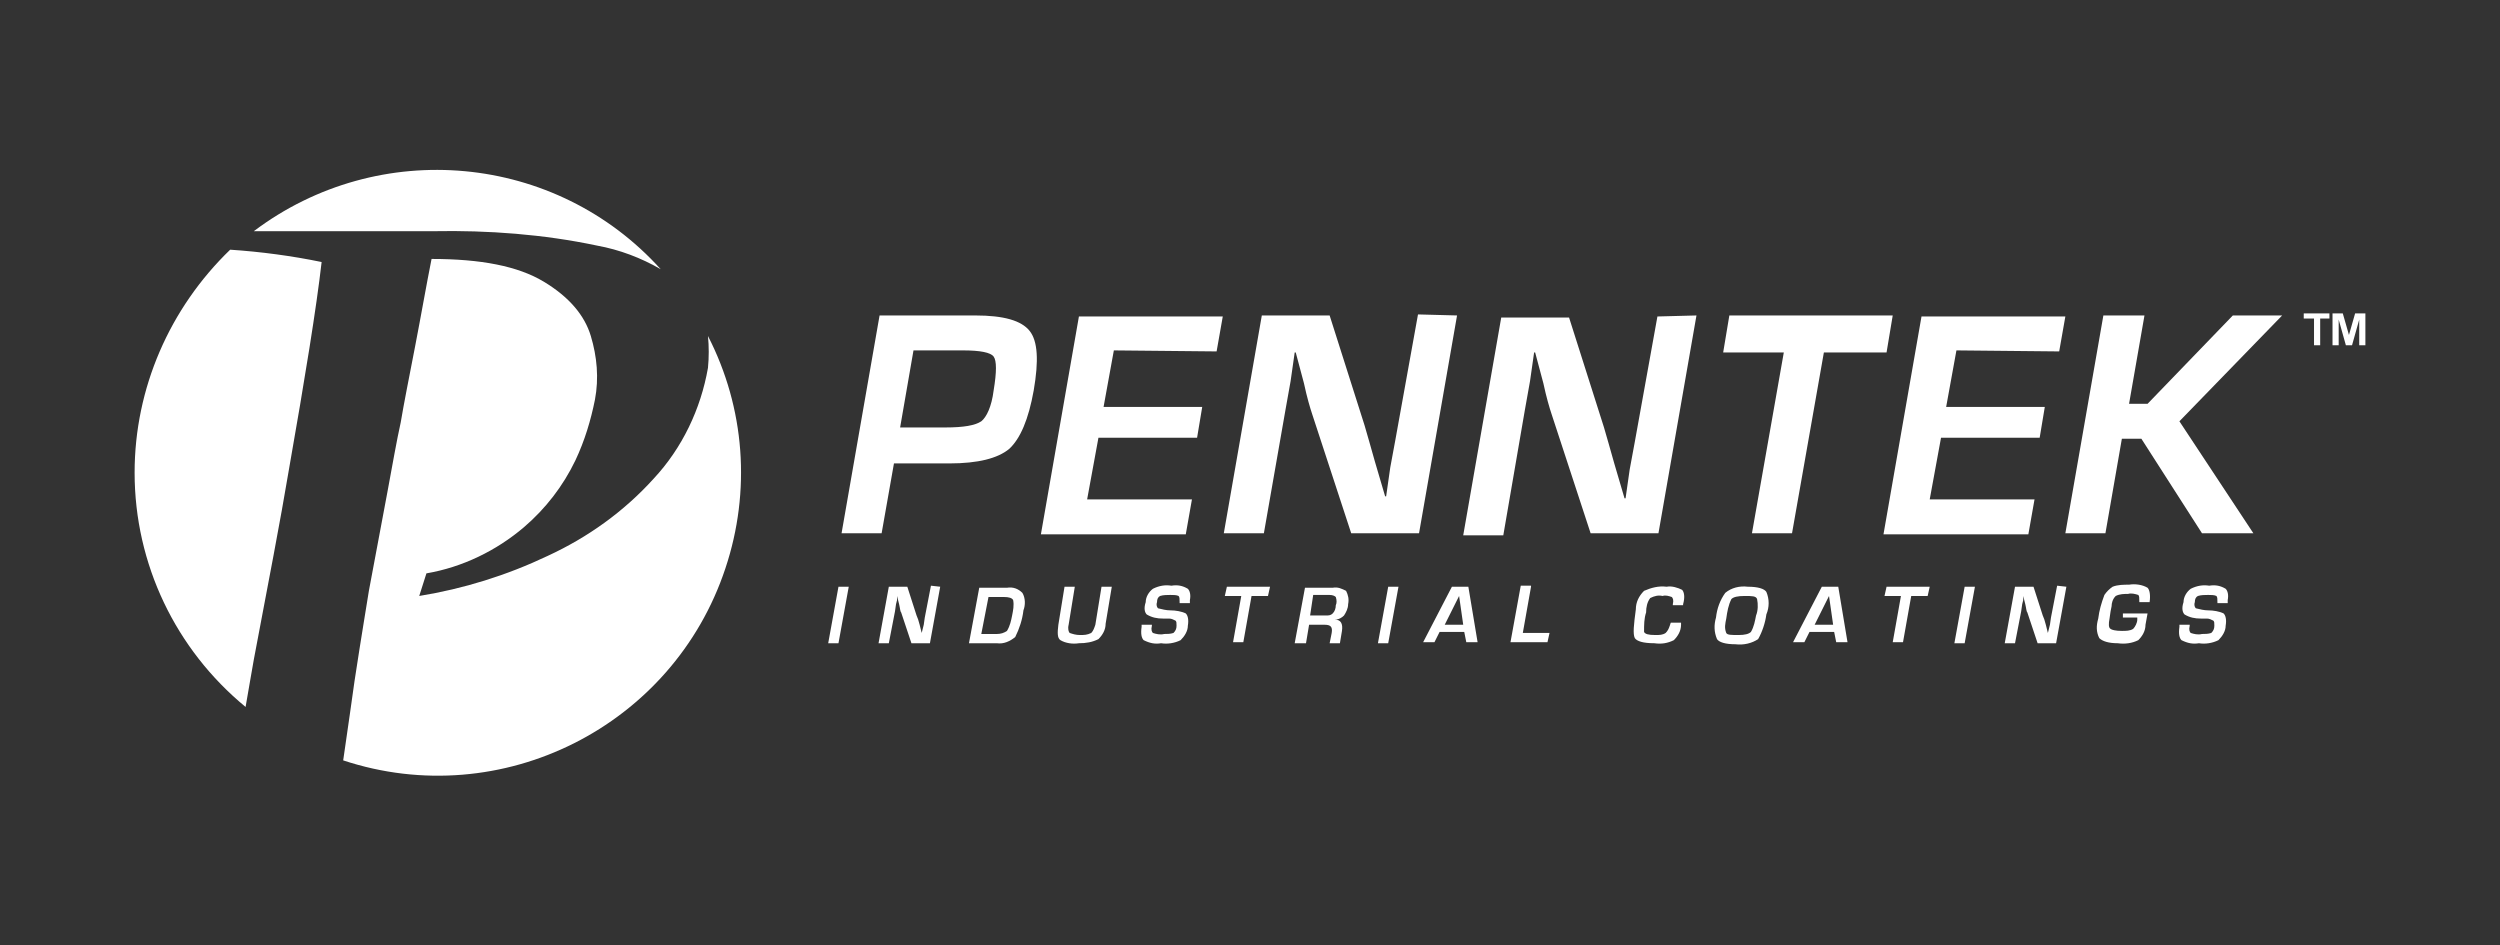 <?xml version="1.0" encoding="utf-8"?>
<!-- Generator: Adobe Illustrator 23.0.3, SVG Export Plug-In . SVG Version: 6.00 Build 0)  -->
<svg version="1.1" id="Group_490" xmlns="http://www.w3.org/2000/svg" xmlns:xlink="http://www.w3.org/1999/xlink" x="0px" y="0px"
	 viewBox="0 0 243.3 92" style="enable-background:new 0 0 243.3 92;" xml:space="preserve">
<rect x="0" y="0" width="243.3" height="92" fill="#333333" stroke="none"/>
<style type="text/css">
	.st0{fill:#FFFFFF;}
</style>
<g>
	<path id="Path_329" class="st0" d="M81.9,51.9l3.7-21.2h9.3c2.8,0,4.5,0.5,5.3,1.5c0.8,1,0.9,2.9,0.4,5.8c-0.5,2.8-1.3,4.7-2.4,5.7
		c-1.1,0.9-3,1.4-5.8,1.4l-0.9,0H87l-1.2,6.8L81.9,51.9z M87.6,41.6H92c1.8,0,2.9-0.2,3.5-0.6c0.5-0.4,1-1.4,1.2-3
		c0.3-1.8,0.3-2.9,0-3.3c-0.3-0.4-1.3-0.6-3-0.6h-4.8L87.6,41.6z"/>
	<path id="Path_330" class="st0" d="M108.4,34.1l-1,5.5h9.6l-0.5,3h-9.6l-1.1,6h10.2l-0.6,3.4h-14.1l3.7-21.2h14l-0.6,3.4
		L108.4,34.1z"/>
	<path id="Path_331" class="st0" d="M141.8,30.7l-3.7,21.2h-6.6l-3.8-11.6c-0.2-0.6-0.5-1.6-0.8-3l-0.4-1.5l-0.4-1.5H126l-0.2,1.4
		l-0.2,1.4l-0.5,2.8L123,51.9h-3.9l3.7-21.2h6.6l3.4,10.7c0.3,1,0.6,2.1,1,3.5l0.5,1.7l0.5,1.7h0.1l0.2-1.4l0.2-1.4l0.5-2.7
		l2.2-12.2L141.8,30.7z"/>
	<path id="Path_332" class="st0" d="M165.1,30.7l-3.7,21.2h-6.6L151,40.3c-0.2-0.6-0.5-1.6-0.8-3l-0.4-1.5l-0.4-1.5h-0.1l-0.2,1.4
		l-0.2,1.4l-0.5,2.8l-2.1,12.2h-3.9l3.7-21.2h6.6l3.4,10.7c0.3,1,0.6,2.1,1,3.5l0.5,1.7l0.5,1.7h0.1l0.2-1.4l0.2-1.4l0.5-2.7
		l2.2-12.2L165.1,30.7z"/>
	<path id="Path_333" class="st0" d="M177.5,34.3l-3.1,17.6h-3.9l3.1-17.6h-5.9l0.6-3.6h15.9l-0.6,3.6H177.5z"/>
	<path id="Path_334" class="st0" d="M190.4,34.1l-1,5.5h9.6l-0.5,3h-9.6l-1.1,6h10.2l-0.6,3.4h-14.1l3.7-21.2h14l-0.6,3.4
		L190.4,34.1z"/>
	<path id="Path_335" class="st0" d="M208.7,30.7l-1.5,8.6h1.8l8.3-8.6h4.8L212.1,41l7.2,10.9h-5l-5.9-9.2h-1.9l-1.6,9.2h-3.9
		l3.7-21.2L208.7,30.7z"/>
	<path id="Path_336" class="st0" d="M82.6,57.1l-1,5.5h-1l1-5.5H82.6z"/>
	<path id="Path_337" class="st0" d="M91.5,57.1l-1,5.5h-1.8l-1-3c-0.1-0.1-0.1-0.4-0.2-0.8l-0.1-0.4L87.3,58h0l0,0.4l-0.1,0.4
		l-0.1,0.7l-0.6,3.1h-1l1-5.5h1.8l0.9,2.8c0.1,0.2,0.2,0.5,0.3,0.9l0.1,0.4l0.1,0.4h0l0.1-0.4l0.1-0.4l0.1-0.7l0.6-3.1L91.5,57.1z"
		/>
	<path id="Path_338" class="st0" d="M94.3,62.6l1-5.4H98c0.6-0.1,1.1,0.1,1.5,0.5c0.3,0.5,0.3,1.2,0.1,1.7c-0.1,0.9-0.4,1.8-0.8,2.6
		c-0.5,0.4-1.1,0.7-1.8,0.6L94.3,62.6z M95.5,61.7H97c0.4,0,0.7-0.1,1-0.3c0.3-0.5,0.4-1,0.5-1.5c0.1-0.5,0.2-1,0.1-1.5
		c-0.1-0.2-0.4-0.3-0.9-0.3h-1.5L95.5,61.7z"/>
	<path id="Path_339" class="st0" d="M107.2,57.1h1l-0.6,3.6c0,0.6-0.3,1.1-0.7,1.5c-0.6,0.3-1.2,0.4-1.9,0.4c-0.6,0.1-1.3,0-1.8-0.3
		c-0.3-0.2-0.3-0.7-0.2-1.5l0.6-3.7h1l-0.6,3.7c-0.1,0.4,0,0.7,0.1,0.8c0.3,0.1,0.6,0.2,1,0.2c0.4,0,0.7,0,1.1-0.2
		c0.2-0.2,0.3-0.5,0.4-0.8L107.2,57.1z"/>
	<path id="Path_340" class="st0" d="M115.8,58.7h-1c0,0,0-0.1,0-0.1c0-0.3,0-0.5-0.1-0.6c-0.2-0.1-0.5-0.1-0.8-0.1
		c-0.3,0-0.7,0-1,0.1c-0.2,0.1-0.3,0.3-0.3,0.6c-0.1,0.3,0,0.5,0.1,0.6c0.4,0.1,0.8,0.2,1.2,0.2c0.5,0,1.1,0.1,1.5,0.3
		c0.2,0.2,0.3,0.6,0.2,1.2c0,0.5-0.3,1-0.7,1.4c-0.6,0.3-1.3,0.4-1.9,0.3c-0.6,0.1-1.1,0-1.7-0.3c-0.2-0.2-0.3-0.6-0.2-1.3l0-0.2h1
		l0,0.1c-0.1,0.4,0,0.6,0.1,0.7c0.3,0.1,0.7,0.2,1.1,0.1c0.3,0,0.6,0,0.9-0.1c0.2-0.2,0.3-0.4,0.3-0.7c0-0.3,0-0.4-0.1-0.5
		c-0.2-0.1-0.4-0.2-0.6-0.2l-0.6,0c-0.6,0-1.1-0.1-1.6-0.4c-0.2-0.2-0.3-0.6-0.1-1.2c0-0.5,0.3-1,0.7-1.3c0.6-0.3,1.2-0.4,1.8-0.3
		c0.6-0.1,1.1,0,1.6,0.3c0.2,0.2,0.3,0.6,0.2,1.1L115.8,58.7z"/>
	<path id="Path_341" class="st0" d="M121.8,58l-0.8,4.5h-1l0.8-4.5h-1.6l0.2-0.9h4.2l-0.2,0.9H121.8z"/>
	<path id="Path_342" class="st0" d="M126,62.6l1-5.4h2.7c0.5-0.1,0.9,0.1,1.3,0.3c0.2,0.4,0.3,0.8,0.2,1.3c0,0.4-0.2,0.8-0.4,1.1
		c-0.2,0.2-0.5,0.4-0.9,0.4l0,0c0.6,0,0.8,0.4,0.7,1.1l-0.2,1.2h-1l0.2-1c0.1-0.6-0.1-0.8-0.7-0.8h-1.5l-0.3,1.8L126,62.6z
		 M127.5,59.9h1.5c0.3,0,0.5,0,0.7-0.2c0.2-0.2,0.3-0.5,0.3-0.8c0.1-0.2,0.1-0.5,0-0.8c-0.1-0.1-0.3-0.2-0.6-0.2h-1.6L127.5,59.9z"
		/>
	<path id="Path_343" class="st0" d="M136.1,57.1l-1,5.5h-1l1-5.5H136.1z"/>
	<path id="Path_344" class="st0" d="M142.5,61.5h-2.4l-0.5,1h-1.1l2.8-5.4h1.6l0.9,5.4h-1.1L142.5,61.5z M142.4,60.8l-0.4-2.8
		l-1.4,2.8H142.4z"/>
	<path id="Path_345" class="st0" d="M149,57.1l-0.8,4.5h2.6l-0.2,0.9H147l1-5.5H149z"/>
	<path id="Path_346" class="st0" d="M162.6,60.6h1l0,0.2c0,0.6-0.3,1.1-0.7,1.5c-0.6,0.3-1.2,0.4-1.9,0.3c-1.1,0-1.7-0.2-1.9-0.5
		c-0.2-0.4-0.1-1.3,0.1-2.8c0-0.7,0.3-1.3,0.8-1.8c0.7-0.3,1.4-0.5,2.2-0.4c0.5-0.1,1.1,0.1,1.5,0.3c0.2,0.2,0.3,0.7,0.1,1.4l0,0.1
		h-1l0-0.1c0.1-0.4,0-0.6-0.1-0.7c-0.3-0.1-0.6-0.2-0.9-0.1c-0.4-0.1-0.8,0-1.2,0.2c-0.3,0.4-0.4,0.9-0.4,1.4
		c-0.2,0.6-0.2,1.2-0.2,1.9c0.1,0.2,0.4,0.3,1.1,0.3c0.4,0,0.7,0,1-0.2c0.2-0.2,0.3-0.4,0.4-0.7L162.6,60.6z"/>
	<path id="Path_347" class="st0" d="M170.1,57.1c1,0,1.6,0.2,1.8,0.5c0.3,0.7,0.3,1.5,0,2.2c-0.1,0.8-0.4,1.7-0.8,2.4
		c-0.6,0.4-1.4,0.6-2.2,0.5c-1,0-1.6-0.2-1.8-0.5c-0.3-0.7-0.3-1.4-0.1-2.1c0.1-0.9,0.4-1.7,0.9-2.4C168.5,57.2,169.3,57,170.1,57.1
		 M169.8,58c-0.7,0-1.1,0.1-1.3,0.3c-0.3,0.6-0.4,1.2-0.5,1.9c-0.1,0.5-0.2,0.9,0,1.4c0.1,0.2,0.5,0.2,1.2,0.2c0.6,0,1-0.1,1.2-0.3
		c0.3-0.5,0.4-1.1,0.5-1.6c0.2-0.5,0.2-1.1,0.1-1.6C170.9,58,170.5,58,169.8,58"/>
	<path id="Path_348" class="st0" d="M178.5,61.5h-2.4l-0.5,1h-1.1l2.8-5.4h1.6l0.9,5.4h-1.1L178.5,61.5z M178.4,60.8l-0.4-2.8
		l-1.4,2.8H178.4z"/>
	<path id="Path_349" class="st0" d="M186,58l-0.8,4.5h-1L185,58h-1.6l0.2-0.9h4.2l-0.2,0.9H186z"/>
	<path id="Path_350" class="st0" d="M192.2,57.1l-1,5.5h-1l1-5.5H192.2z"/>
	<path id="Path_351" class="st0" d="M201.1,57.1l-1,5.5h-1.8l-1-3c-0.1-0.1-0.1-0.4-0.2-0.8l-0.1-0.4l-0.1-0.4h0l0,0.4l-0.1,0.4
		l-0.1,0.7l-0.6,3.1h-1l1-5.5h1.8l0.9,2.8c0.1,0.2,0.2,0.5,0.3,0.9l0.1,0.4l0.1,0.4h0l0.1-0.4l0.1-0.4l0.1-0.7l0.6-3.1L201.1,57.1z"
		/>
	<path id="Path_352" class="st0" d="M206.6,59.7h2.4l-0.2,1.1c0,0.6-0.3,1.1-0.7,1.5c-0.6,0.3-1.3,0.4-2,0.3c-0.9,0-1.5-0.2-1.8-0.5
		c-0.3-0.6-0.3-1.2-0.1-1.9c0.1-0.8,0.3-1.5,0.6-2.3c0.2-0.3,0.5-0.6,0.8-0.8c0.5-0.2,1.1-0.2,1.6-0.2c0.6-0.1,1.3,0,1.8,0.3
		c0.2,0.2,0.3,0.7,0.2,1.4h-1c0-0.4,0-0.6-0.1-0.7c-0.3-0.1-0.7-0.2-1-0.1c-0.4,0-0.8,0-1.2,0.2c-0.3,0.3-0.4,0.7-0.4,1l-0.1,0.5
		l-0.1,0.7c-0.1,0.5-0.1,0.9,0.1,1c0.1,0.1,0.5,0.2,1.1,0.2c0.4,0,0.8,0,1.1-0.2c0.2-0.2,0.4-0.6,0.4-0.9l0-0.2h-1.4L206.6,59.7z"/>
	<path id="Path_353" class="st0" d="M216.8,58.7h-1c0-0.1,0-0.1,0-0.1c0-0.3,0-0.5-0.1-0.6c-0.2-0.1-0.5-0.1-0.8-0.1
		c-0.3,0-0.7,0-1,0.1c-0.2,0.1-0.3,0.3-0.3,0.6c-0.1,0.3,0,0.5,0.1,0.6c0.4,0.1,0.8,0.2,1.2,0.2c0.5,0,1.1,0.1,1.5,0.3
		c0.2,0.2,0.3,0.6,0.2,1.2c0,0.5-0.3,1-0.7,1.4c-0.6,0.3-1.3,0.4-1.9,0.3c-0.6,0.1-1.1,0-1.7-0.3c-0.2-0.2-0.3-0.6-0.2-1.3l0-0.2h1
		l0,0.1c-0.1,0.4,0,0.6,0.1,0.7c0.3,0.1,0.7,0.2,1.1,0.1c0.3,0,0.6,0,0.9-0.1c0.2-0.2,0.3-0.4,0.3-0.7c0-0.3,0-0.4-0.1-0.5
		c-0.2-0.1-0.4-0.2-0.6-0.2l-0.6,0c-0.6,0-1.1-0.1-1.6-0.4c-0.2-0.2-0.3-0.6-0.1-1.2c0-0.5,0.3-1,0.7-1.3c0.6-0.3,1.2-0.4,1.8-0.3
		c0.6-0.1,1.1,0,1.6,0.3c0.2,0.2,0.3,0.6,0.2,1.1L216.8,58.7z"/>
	<path id="Path_354" class="st0" d="M13.1,46c0,8.9,4,17.2,10.8,22.8c0.3-1.8,0.6-3.4,0.8-4.6c1.4-7.4,2.6-13.6,3.4-18.4
		c1.6-9.1,2.7-15.9,3.2-20.3c-2.9-0.6-5.9-1-8.9-1.2C16.5,30,13.1,37.8,13.1,46 M24.7,22.5h17.5c5.3-0.1,10.7,0.3,15.9,1.4
		c2.2,0.4,4.3,1.2,6.2,2.3C54.1,14.9,36.9,13.3,24.7,22.5"/>
	<path id="Path_355" class="st0" d="M40.4,33.7c-0.6,3.1-1.1,5.6-1.4,7.4c-0.4,1.8-0.8,4.1-1.3,6.8c-0.5,2.7-1.1,5.9-1.8,9.6
		c-0.2,1.3-0.7,4.2-1.4,8.8c-0.2,1.4-0.6,4.3-1.1,7.7c15.4,5.1,32.1-3.3,37.2-18.7c2.5-7.5,1.9-15.6-1.7-22.6c0.1,1,0.1,2.1,0,3.1
		c-0.7,4-2.5,7.8-5.3,10.8c-2.9,3.2-6.4,5.7-10.3,7.5c-4,1.9-8.2,3.2-12.5,3.9l0.7-2.2c3.5-0.6,6.8-2.2,9.5-4.5c2.1-1.8,3.8-4,5-6.5
		c0.9-1.9,1.5-3.9,1.9-5.9c0.4-2.1,0.2-4.2-0.4-6.2c-0.6-2-2.1-3.8-4.6-5.3c-2.5-1.5-6.1-2.2-10.9-2.2C41.5,27.7,41,30.6,40.4,33.7"
		/>
	<path id="Path_356" class="st0" d="M224.2,30.5V31h1v2.6h0.6V31h0.9v-0.5H224.2z M229.2,30.5l-0.6,2.1l-0.6-2.1h-1v3.1h0.6v-2.5
		l0.7,2.5h0.6l0.7-2.5v2.5h0.6v-3.1H229.2z"/>
</g>
</svg>
